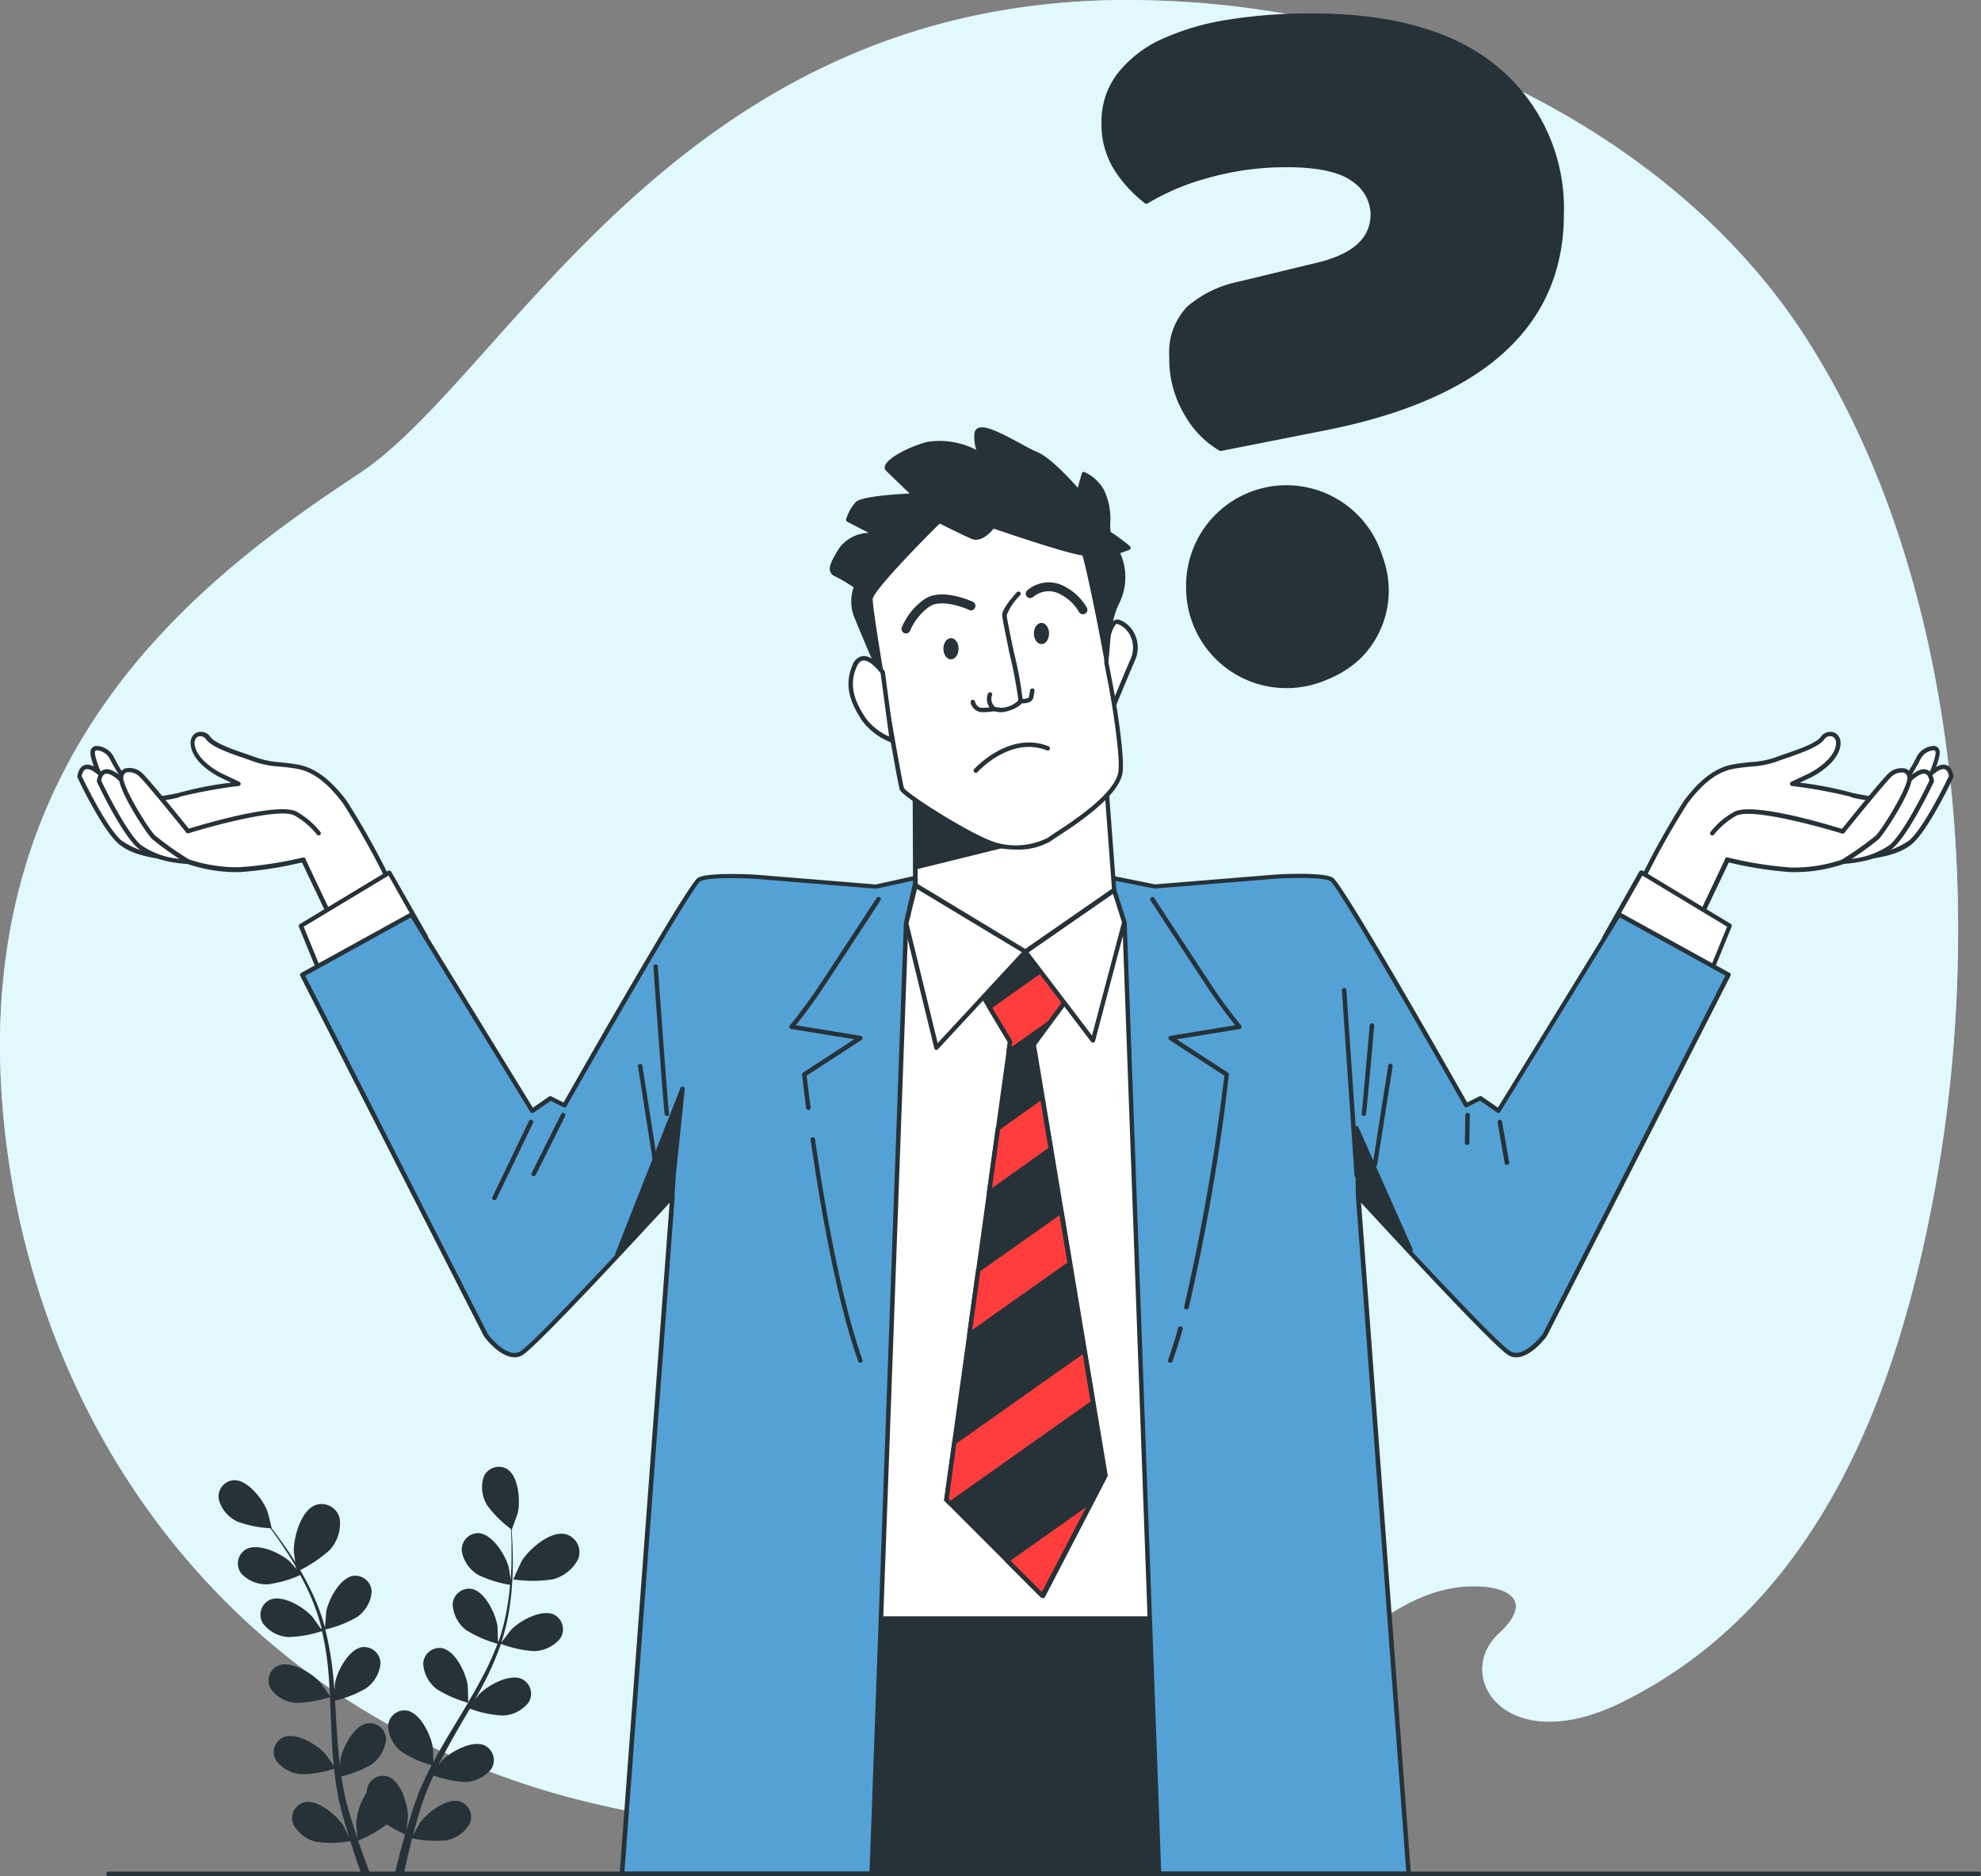 <?xml version="1.0" encoding="UTF-8"?>
<svg xmlns="http://www.w3.org/2000/svg" width="211.228" height="200" viewBox="0 0 211.228 200">
  <rect x="0" y="0" width="211.228" height="200" fill="#808080" stroke="none"/>
  <g id="Etape04" transform="translate(0.003 0.003)">
    <g id="freepik--background-simple--inject-49" transform="translate(-0.003 -0.003)">
      <path id="Tracé_1923" data-name="Tracé 1923" d="M193.873,38.132q-1.092-1.827-2.284-3.583C181.013,19.01,163.409,8.381,146.3,3.557a97.207,97.207,0,0,0-22.875-3.5c-50.39-1.832-68.9,39.713-85.136,50.433S-2.861,79.51.265,117.934c2.379,29.222,19,57.17,49.362,69.882a85.884,85.884,0,0,0,10.538,3.64,100.869,100.869,0,0,0,22.252,3.421c22.956,1.023,41.6-4.515,59.829-18.446,4.239-3.24,8.455-6.894,13.955-7.294,4-.29,7.788,1.142,3.611,5.01-4.91,4.539.756,13.469,13.222,7.265,20.825-10.362,29.389-32.724,33.423-55.461,4.953-27.914,2.555-62.617-12.584-87.819Z" transform="translate(0.003 0.003)" fill="#e2f8fd"></path>
      <path id="Tracé_1924" data-name="Tracé 1924" d="M193.873,38.132q-1.092-1.827-2.284-3.583C181.013,19.01,163.409,8.381,146.3,3.557a97.207,97.207,0,0,0-22.875-3.5c-50.39-1.832-68.9,39.713-85.136,50.433S-2.861,79.51.265,117.934c2.379,29.222,19,57.17,49.362,69.882a85.884,85.884,0,0,0,10.538,3.64,100.869,100.869,0,0,0,22.252,3.421c22.956,1.023,41.6-4.515,59.829-18.446,4.239-3.24,8.455-6.894,13.955-7.294,4-.29,7.788,1.142,3.611,5.01-4.91,4.539.756,13.469,13.222,7.265,20.825-10.362,29.389-32.724,33.423-55.461,4.953-27.914,2.555-62.617-12.584-87.819Z" transform="translate(0.003 0.003)" fill="#e2f8fd" opacity="0.7"></path>
    </g>
    <g id="freepik--Plant--inject-49" transform="translate(23.301 156.377)">
      <path id="Tracé_1925" data-name="Tracé 1925" d="M119.2,348.513a14.1,14.1,0,0,1-4.182,0s.842-1.851.909-1.96c.79-1.275,3.069-3.273,4.7-2.855a1.99,1.99,0,0,1,1.38,2.45c-.019.067-.043.133-.067.2A4.158,4.158,0,0,1,119.2,348.513Z" transform="translate(-83.599 -336.523)" fill="#263238"></path>
      <path id="Tracé_1926" data-name="Tracé 1926" d="M66.172,344.211c-.029,0-.319-2-.324-2.136-.043-1.5.756-4.42,2.341-4.981a1.983,1.983,0,0,1,2.5,1.275,1.781,1.781,0,0,1,.057.214,4.2,4.2,0,0,1-1.085,3.33A14.454,14.454,0,0,1,66.172,344.211Z" transform="translate(-57.821 -333.04)" fill="#263238"></path>
      <path id="Tracé_1927" data-name="Tracé 1927" d="M57.838,361.447a11.583,11.583,0,0,0,3.464-.59c.09.837.2,1.66.343,2.469.067.347.114.709.2,1.037s.162.666.238.994c.186.671.352,1.294.542,1.9.09.319.186.609.281.914-.233-.476-.614-1.237-.657-1.3-.723-1.1-2.764-2.812-4.187-2.422a1.743,1.743,0,0,0-1.166,2.174c.019.057.038.119.062.176a3.718,3.718,0,0,0,2.455,1.851,11.974,11.974,0,0,0,3.616-.071c.238.742.476,1.465.7,2.136.152.442.3.856.442,1.261h.952c-.19-.476-.385-1-.59-1.556s-.447-1.242-.676-1.9a12.779,12.779,0,0,0,3.045-1.727,18.178,18.178,0,0,0,1.965,1.061c-.219.752-.419,1.484-.595,2.17s-.338,1.337-.476,1.955h.952c.119-.557.247-1.128.39-1.746s.314-1.285.476-1.96a12.052,12.052,0,0,0,3.611.219,3.652,3.652,0,0,0,2.522-1.756,1.745,1.745,0,0,0-.852-2.317,1.452,1.452,0,0,0-.152-.062c-1.427-.442-3.516,1.18-4.282,2.255-.048.071-.533.952-.771,1.4.1-.409.214-.814.333-1.237.167-.609.362-1.251.552-1.87l.328-.952c.1-.333.247-.633.371-.952.19-.476.409-.952.628-1.427a11.286,11.286,0,0,0,3.364.7,3.705,3.705,0,0,0,2.76-1.351,1.748,1.748,0,0,0-.471-2.431c-.052-.033-.1-.067-.157-.1-1.327-.652-3.654.638-4.572,1.584-.033.029-.2.247-.409.514.228-.476.476-.914.7-1.365q1.042-1.927,2.189-3.863l.476-.809a11.7,11.7,0,0,0,3.459.733A3.65,3.65,0,0,0,82,353.84a1.746,1.746,0,0,0-.466-2.427,1.817,1.817,0,0,0-.162-.1c-1.327-.652-3.654.633-4.572,1.58-.033.033-.243.3-.476.595.395-.709.78-1.427,1.142-2.136a31.531,31.531,0,0,0,1.622-3.806,11.981,11.981,0,0,0,3.554.771,3.684,3.684,0,0,0,2.764-1.351,1.751,1.751,0,0,0-.471-2.427,1.812,1.812,0,0,0-.162-.1c-1.323-.652-3.654.633-4.572,1.58-.067.067-.8,1.023-1.056,1.375v-.043a22.545,22.545,0,0,0,.9-3.954,30.458,30.458,0,0,0,.295-3.606c.038-1.123,0-2.146-.033-3.055-.024-.476-.057-.952-.09-1.361h.024s.619-1.68.642-1.789c.29-1.285.1-3.939-1.175-4.7a1.749,1.749,0,0,0-2.374.68,1.886,1.886,0,0,0-.081.171,3.64,3.64,0,0,0,.376,3.05,11.963,11.963,0,0,0,2.517,2.507c.029.438.052.9.067,1.427,0,.909.029,1.932-.033,3.05,0,.295-.043.614-.067.923-.071-.528-.176-1.256-.2-1.323-.333-1.275-1.732-3.545-3.2-3.625a1.744,1.744,0,0,0-1.8,1.689c0,.071,0,.143,0,.214a3.651,3.651,0,0,0,1.741,2.536,12.138,12.138,0,0,0,3.411,1.066c-.062.685-.143,1.389-.266,2.117a22.337,22.337,0,0,1-.952,3.892h-.081c0-.476-.043-1.537-.052-1.622-.2-1.308-1.332-3.716-2.788-3.958a1.748,1.748,0,0,0-1.97,1.489,1.235,1.235,0,0,0-.014.19,3.7,3.7,0,0,0,1.427,2.712,12.733,12.733,0,0,0,3.354,1.461,30.771,30.771,0,0,1-1.651,3.63c-.476.871-.952,1.737-1.475,2.6,0-.347-.043-1.718-.057-1.817-.19-1.3-1.327-3.711-2.783-3.954a1.75,1.75,0,0,0-1.946,1.532,1.345,1.345,0,0,0-.01.138,3.649,3.649,0,0,0,1.451,2.707,12.218,12.218,0,0,0,3.33,1.456c-.233.39-.476.785-.7,1.175-.771,1.275-1.551,2.545-2.279,3.83-.252.442-.476.89-.723,1.337,0-.523-.038-1.475-.052-1.556-.19-1.3-1.327-3.711-2.783-3.958a1.753,1.753,0,0,0-1.974,1.494,1.22,1.22,0,0,0-.014.186,3.712,3.712,0,0,0,1.427,2.712,11.533,11.533,0,0,0,3.212,1.427c-.385.747-.752,1.494-1.075,2.246-.138.328-.295.657-.4.98s-.233.642-.352.952c-.214.661-.419,1.275-.6,1.9-.1.314-.176.609-.266.918.071-.533.171-1.375.171-1.451,0-1.323-.752-3.873-2.155-4.334a1.746,1.746,0,0,0-2.174,1.175,1.243,1.243,0,0,0-.043.181,2.134,2.134,0,0,0-.048.385,6.828,6.828,0,0,0-1.1,3.245c0,.081.076,1.085.128,1.594-.138-.4-.271-.8-.4-1.218-.2-.6-.385-1.242-.571-1.865l-.257-.985c-.1-.333-.147-.666-.219-1-.1-.476-.181-1.013-.257-1.527a11.2,11.2,0,0,0,3.2-1.266,3.691,3.691,0,0,0,1.556-2.65A1.74,1.74,0,0,0,65.1,356c-.057,0-.114,0-.176,0-1.465.181-2.7,2.541-2.945,3.84,0,.043-.029.319-.052.652-.062-.5-.124-1.009-.171-1.522-.128-1.456-.214-2.94-.3-4.43,0-.309-.043-.623-.062-.952a11.475,11.475,0,0,0,3.288-1.294,3.652,3.652,0,0,0,1.561-2.65,1.749,1.749,0,0,0-1.741-1.76c-.052,0-.109,0-.162,0-1.465.186-2.7,2.545-2.945,3.84,0,.048-.033.381-.062.757-.062-.809-.133-1.618-.228-2.412a31.884,31.884,0,0,0-.752-4.058,12.231,12.231,0,0,0,3.388-1.323,3.664,3.664,0,0,0,1.561-2.65,1.749,1.749,0,0,0-1.741-1.76c-.052,0-.109,0-.162,0-1.465.186-2.7,2.545-2.945,3.84,0,.1-.1,1.3-.124,1.732v-.048a22.631,22.631,0,0,0-1.427-3.806,31.153,31.153,0,0,0-1.746-3.173c-.59-.952-1.185-1.794-1.718-2.531-.29-.4-.561-.756-.823-1.085h.029s-.414-1.737-.476-1.841c-.476-1.232-2.093-3.33-3.568-3.269A1.75,1.75,0,0,0,48.984,332c0,.062.014.124.024.181a3.666,3.666,0,0,0,2,2.336,11.812,11.812,0,0,0,3.483.7c.266.352.542.728.837,1.151.514.747,1.09,1.594,1.656,2.555.147.257.3.542.452.814-.352-.4-.837-.952-.894-1-.98-.88-3.4-2-4.667-1.256a1.753,1.753,0,0,0-.58,2.407,1.721,1.721,0,0,0,.1.152,3.667,3.667,0,0,0,2.855,1.156,12.249,12.249,0,0,0,3.435-.99c.328.6.647,1.232.952,1.9a22.567,22.567,0,0,1,1.332,3.806l-.076.033c-.281-.409-.885-1.261-.952-1.323-.88-.985-3.154-2.379-4.506-1.765a1.745,1.745,0,0,0-.814,2.336c.029.057.057.109.086.162a3.642,3.642,0,0,0,2.7,1.461,12.344,12.344,0,0,0,3.6-.633,30.989,30.989,0,0,1,.647,3.963c.1.985.152,1.979.2,2.983-.186-.295-.98-1.427-1.047-1.484-.88-.985-3.154-2.379-4.506-1.765a1.745,1.745,0,0,0-.814,2.336c.029.057.057.109.086.162a3.642,3.642,0,0,0,2.7,1.461,11.988,11.988,0,0,0,3.583-.628c0,.476.048.909.062,1.365.062,1.489.114,2.983.209,4.453.033.514.086,1.013.138,1.518-.295-.433-.847-1.208-.9-1.27-.88-.985-3.154-2.379-4.506-1.76a1.743,1.743,0,0,0-.823,2.322c.029.057.062.114.1.171a3.7,3.7,0,0,0,2.7,1.437Z" transform="translate(-48.978 -328.681)" fill="#263238"></path>
    </g>
    <g id="freepik--Symbol--inject-49" transform="translate(117.45 1.434)">
      <path id="Tracé_1928" data-name="Tracé 1928" d="M259.8,49.735a9.868,9.868,0,0,1-3.559-3.616,11.21,11.21,0,0,1-1.67-6.185,6.774,6.774,0,0,1,1.836-5.172,12.02,12.02,0,0,1,5.4-2.617l8.673-2.1q5.567-1.427,5.562-5.338a4.539,4.539,0,0,0-2.055-3.673q-2.055-1.563-7.065-1.556a30.463,30.463,0,0,0-8.564,1.166,25.264,25.264,0,0,0-6.452,2.726,13.724,13.724,0,0,1-3.226-3.506,8.915,8.915,0,0,1-1.337-4.953,8.066,8.066,0,0,1,1.679-5.038,12.314,12.314,0,0,1,4.615-3.559,26.677,26.677,0,0,1,7.008-2.06,55.881,55.881,0,0,1,8.954-.666Q282.71,3.567,289.457,9.4a19.183,19.183,0,0,1,6.728,15.3q0,17.8-25.14,22.8Zm-3.673,14.573a10.7,10.7,0,1,1,21.4,0,10.333,10.333,0,0,1-2.855,7.508,10.7,10.7,0,0,1-18.541-7.508Z" transform="translate(-247.109 -3.316)" fill="#263238"></path>
      <path id="Tracé_1929" data-name="Tracé 1929" d="M266.558,74.7a10.182,10.182,0,1,1,8.012-3.021A10.663,10.663,0,0,1,266.558,74.7Zm0-20.934a10.452,10.452,0,0,0-7.674,17.542c1.817,1.913,4.42,2.855,7.674,2.855A9.68,9.68,0,0,0,277,63.966a10.043,10.043,0,0,0-2.769-7.289,10.219,10.219,0,0,0-7.67-2.888V53.77Zm-7.008-4.115a.239.239,0,0,1-.114-.029,10.136,10.136,0,0,1-3.649-3.7,11.529,11.529,0,0,1-1.7-6.3,7.057,7.057,0,0,1,1.9-5.348,12.163,12.163,0,0,1,5.5-2.669l8.688-2.1c3.616-.952,5.376-2.612,5.376-5.105a4.319,4.319,0,0,0-1.96-3.483c-1.3-.985-3.654-1.508-6.923-1.508a30.362,30.362,0,0,0-8.5,1.156,25.357,25.357,0,0,0-6.39,2.7.244.244,0,0,1-.276,0,14.17,14.17,0,0,1-3.278-3.564,9.188,9.188,0,0,1-1.365-5.091,8.358,8.358,0,0,1,1.718-5.205,12.612,12.612,0,0,1,4.691-3.644,26.967,26.967,0,0,1,7.07-2.079,55.77,55.77,0,0,1,8.992-.671c8.769,0,15.5,1.984,20.016,5.9A19.6,19.6,0,0,1,296.161,24.4c0,11.937-8.521,19.688-25.33,23.037l-11.238,2.222h-.043Zm7.137-30.731c3.373,0,5.8.538,7.208,1.6a4.8,4.8,0,0,1,2.151,3.863c0,2.7-1.927,4.577-5.738,5.567l-8.692,2.136a11.727,11.727,0,0,0-5.291,2.555,6.556,6.556,0,0,0-1.76,5A11.018,11.018,0,0,0,256.2,45.7a9.8,9.8,0,0,0,3.4,3.492l11.152-2.208C287.3,43.684,295.69,36.09,295.69,24.41a19.137,19.137,0,0,0-6.661-15.12c-4.425-3.83-11.052-5.781-19.7-5.781a55.411,55.411,0,0,0-8.916.666,26.429,26.429,0,0,0-6.946,2.036A12.1,12.1,0,0,0,248.94,9.7a7.864,7.864,0,0,0-1.6,4.915,8.7,8.7,0,0,0,1.3,4.82,13.508,13.508,0,0,0,3.04,3.33,26.261,26.261,0,0,1,6.371-2.664,30.847,30.847,0,0,1,8.616-1.161l.019-.019Z" transform="translate(-246.862 -3.018)" fill="#263238"></path>
    </g>
    <g id="freepik--Character--inject-49" transform="translate(8.238 45.548)">
      <path id="Tracé_1930" data-name="Tracé 1930" d="M190.96,259.72l.942,76.191H229.17l-3.064-75.249Z" transform="translate(-108.345 -181.701)" fill="#263238"></path>
      <path id="Tracé_1931" data-name="Tracé 1931" d="M228.9,335.886H191.629a.236.236,0,0,1-.238-.238l-.952-76.191a.263.263,0,0,1,.071-.171.223.223,0,0,1,.176-.067l35.146.952a.242.242,0,0,1,.233.228l3.069,75.221a.229.229,0,0,1-.067.171A.226.226,0,0,1,228.9,335.886Zm-37.035-.476H228.65L225.6,260.632l-34.679-.952Z" transform="translate(-108.072 -181.438)" fill="#263238"></path>
      <path id="Tracé_1932" data-name="Tracé 1932" d="M190.96,202.51,191.9,278.7H229.17l-3.064-75.249Z" transform="translate(-108.345 -151.71)" fill="#fff"></path>
      <path id="Tracé_1933" data-name="Tracé 1933" d="M228.9,278.676H191.629a.236.236,0,0,1-.238-.238l-.952-76.186a.234.234,0,0,1,.071-.171.22.22,0,0,1,.176-.071l35.146.952a.235.235,0,0,1,.233.224l3.064,75.249a.24.24,0,0,1-.067.176A.238.238,0,0,1,228.9,278.676Zm-37.035-.476H228.65L225.6,203.422l-34.679-.952Z" transform="translate(-108.072 -151.448)" fill="#263238"></path>
      <path id="Tracé_1934" data-name="Tracé 1934" d="M215.007,213.841l3.882,6.471L212.1,269.145l10.239,10.243,6.685-12.827-7.655-45.927,3.882-5.281-4.311-6.9Z" transform="translate(-119.427 -154.824)" fill="#263238"></path>
      <path id="Tracé_1935" data-name="Tracé 1935" d="M222.074,279.367a.223.223,0,0,1-.167-.071l-10.243-10.239a.246.246,0,0,1-.067-.2l6.789-48.753-3.835-6.394a.233.233,0,0,1,.043-.3l5.928-5.391a.258.258,0,0,1,.2-.057.225.225,0,0,1,.167.109l4.311,6.9a.246.246,0,0,1,0,.266l-3.806,5.2,7.636,45.827a.242.242,0,0,1-.024.152l-6.661,12.846a.23.23,0,0,1-.176.124l-.09-.014ZM212.083,268.8l9.925,9.925,6.5-12.47-7.641-45.846a.246.246,0,0,1,.043-.181l3.806-5.153-4.077-6.518-5.581,5.067,3.806,6.3a.262.262,0,0,1,.033.157l-6.813,48.72Z" transform="translate(-119.162 -154.565)" fill="#263238"></path>
      <path id="Tracé_1936" data-name="Tracé 1936" d="M223.932,224.248l-.147,1.071,4.33-3.064,2.179-2.964-2.079-3.33-6.494,4.6Z" transform="translate(-124.47 -158.761)" fill="#ff3d3d"></path>
      <path id="Tracé_1937" data-name="Tracé 1937" d="M223.52,225.3a.236.236,0,0,1-.124-.038.239.239,0,0,1-.114-.233l.138-.99-2.17-3.616a.235.235,0,0,1,.067-.319l6.494-4.591a.253.253,0,0,1,.186-.043.237.237,0,0,1,.152.109l2.079,3.33a.246.246,0,0,1,0,.266l-2.174,2.964s-.038.038-.057.052l-4.33,3.064a.267.267,0,0,1-.147.043Zm-1.751-4.915,2.1,3.5a.262.262,0,0,1,.033.157l-.076.523,3.854-2.721,2.06-2.807-1.86-2.974Z" transform="translate(-124.205 -158.501)" fill="#263238"></path>
      <path id="Tracé_1938" data-name="Tracé 1938" d="M221.65,256.079l6.59-4.663-.928-5.567-4.705,3.326Z" transform="translate(-124.433 -174.43)" fill="#ff3d3d"></path>
      <path id="Tracé_1939" data-name="Tracé 1939" d="M221.386,256a.23.23,0,0,1-.124-.033.239.239,0,0,1-.114-.233l.952-6.9a.244.244,0,0,1,.1-.162l4.7-3.33a.231.231,0,0,1,.228-.024.241.241,0,0,1,.143.181l.928,5.567a.243.243,0,0,1-.1.233L221.524,256A.228.228,0,0,1,221.386,256Zm1.18-7-.871,6.252,6.019-4.282-.837-5.043Z" transform="translate(-124.169 -174.141)" fill="#263238"></path>
      <path id="Tracé_1940" data-name="Tracé 1940" d="M229.648,345.923l5.134-9.853-9.1,6.442,3.644,3.644Z" transform="translate(-126.546 -221.725)" fill="#ff3d3d"></path>
      <path id="Tracé_1941" data-name="Tracé 1941" d="M229.062,346.16a.234.234,0,0,1-.171-.071l-3.64-3.644a.234.234,0,0,1-.071-.19.223.223,0,0,1,.1-.171l9.1-6.437a.243.243,0,0,1,.295,0,.233.233,0,0,1,.052.285l-5.129,9.853a.261.261,0,0,1-.076.086l-.324.228A.217.217,0,0,1,229.062,346.16Zm.324-.476Zm-3.6-3.383,3.3,3.3.114-.081,4.653-8.926Z" transform="translate(-126.283 -221.476)" fill="#263238"></path>
      <path id="Tracé_1942" data-name="Tracé 1942" d="M227.027,271.43l-8.83,6.247-.956,6.9L227.955,277Z" transform="translate(-122.121 -187.84)" fill="#ff3d3d"></path>
      <path id="Tracé_1943" data-name="Tracé 1943" d="M216.975,284.553a.231.231,0,0,1-.124-.033.238.238,0,0,1-.114-.238l.952-6.9a.238.238,0,0,1,.1-.162l8.83-6.242a.237.237,0,0,1,.333.052.207.207,0,0,1,.043.1l.923,5.567a.225.225,0,0,1-.1.233L217.1,284.51a.244.244,0,0,1-.128.043Zm1.18-7.022-.88,6.276,10.148-7.18-.842-5.043Z" transform="translate(-121.856 -187.579)" fill="#263238"></path>
      <path id="Tracé_1944" data-name="Tracé 1944" d="M226.8,302.56l-13.85,9.8-.852,6.123.409.409,15.22-10.762Z" transform="translate(-119.427 -204.159)" fill="#ff3d3d"></path>
      <path id="Tracé_1945" data-name="Tracé 1945" d="M212.245,318.864a.258.258,0,0,1-.171-.067l-.409-.409a.246.246,0,0,1-.067-.2l.852-6.123a.244.244,0,0,1,.1-.162l13.85-9.8a.241.241,0,0,1,.333.057.231.231,0,0,1,.038.1l.928,5.567a.247.247,0,0,1-.1.233l-15.225,10.762A.222.222,0,0,1,212.245,318.864Zm-.157-.728.181.181L227.2,307.755l-.837-5.043-13.46,9.516Z" transform="translate(-119.162 -203.896)" fill="#263238"></path>
      <path id="Tracé_1946" data-name="Tracé 1946" d="M215.752,205.41l-9.487,10.244-3.235-13.26,1.013-4.063Z" transform="translate(-114.672 -149.519)" fill="#fff"></path>
      <path id="Tracé_1947" data-name="Tracé 1947" d="M206.046,215.633h-.062a.24.24,0,0,1-.171-.171l-3.231-13.26a.232.232,0,0,1,0-.114l1.013-4.063a.247.247,0,0,1,.138-.162.242.242,0,0,1,.214,0l11.69,7.094a.239.239,0,0,1,.114.171.243.243,0,0,1-.062.2L206.2,215.566A.274.274,0,0,1,206.046,215.633Zm-2.988-13.5,3.116,12.775,8.987-9.706-11.181-6.761Z" transform="translate(-114.433 -149.261)" fill="#263238"></path>
      <path id="Tracé_1948" data-name="Tracé 1948" d="M229.77,205.965l7.222,9.487,3.449-13.041-1.185-3.021Z" transform="translate(-128.69 -150.075)" fill="#fff"></path>
      <path id="Tracé_1949" data-name="Tracé 1949" d="M236.73,215.4a.251.251,0,0,1-.19-.09l-7.222-9.516a.227.227,0,0,1-.043-.181.245.245,0,0,1,.1-.157l9.482-6.575a.251.251,0,0,1,.209-.033.264.264,0,0,1,.152.143l1.185,3.016a.259.259,0,0,1,0,.147L236.954,215.2a.229.229,0,0,1-.186.171l-.038.029Zm-6.88-9.668,6.775,8.9,3.307-12.484-1.047-2.664-9.035,6.247Z" transform="translate(-128.428 -149.787)" fill="#263238"></path>
      <path id="Tracé_1950" data-name="Tracé 1950" d="M56.436,180.446a86.969,86.969,0,0,0-4.853-8.74c-1.618-2.155-3.24-3.454-5.072-3.778s-3.131-.214-4.534-.756-4.211-1.294-4.962-2.265-2.16-.324-1.513,1.294,2.917,2.7,2.917,2.7l1.832.861s-5.933.866-6.366,1.189-5.614.756-5.614.756,2.269,3.992,5.5,5.828,13.384.324,13.384.324l3.021,6.366Z" transform="translate(-23.059 -131.759)" fill="#fff"></path>
      <path id="Tracé_1951" data-name="Tracé 1951" d="M49.938,184.208h-.071a.237.237,0,0,1-.143-.128l-2.95-6.185c-1.427.2-10.282,1.365-13.355-.376a17.7,17.7,0,0,1-5.581-5.952.243.243,0,0,1,0-.228.232.232,0,0,1,.19-.124,36.817,36.817,0,0,0,5.5-.709,36.486,36.486,0,0,1,5.709-1.118l-1.123-.528c-.1-.043-2.379-1.137-3.031-2.821-.414-1.037-.057-1.694.376-1.941a1.2,1.2,0,0,1,1.542.409c.542.7,2.379,1.332,3.74,1.794.419.143.809.276,1.123.395a9.672,9.672,0,0,0,2.574.523c.58.057,1.185.119,1.875.243,1.827.319,3.483,1.551,5.234,3.868a82.878,82.878,0,0,1,4.877,8.778.237.237,0,0,1-.09.309l-6.256,3.778a.32.32,0,0,1-.133.014Zm-3.021-6.842a.238.238,0,0,1,.214.133l2.907,6.128,5.871-3.526a84.137,84.137,0,0,0-4.758-8.507c-1.665-2.217-3.226-3.388-4.924-3.687-.676-.119-1.27-.176-1.841-.233a10.059,10.059,0,0,1-2.75-.533c-.309-.119-.69-.252-1.1-.39-1.484-.509-3.33-1.142-3.963-1.951a.738.738,0,0,0-.928-.295c-.271.157-.476.6-.171,1.351.6,1.518,2.769,2.564,2.793,2.574l1.832.861a.246.246,0,0,1,.138.252.242.242,0,0,1-.2.2,53.451,53.451,0,0,0-6.261,1.142c-.409.309-3.806.638-5.348.771a17.168,17.168,0,0,0,5.234,5.414c3.131,1.775,13.127.309,13.227.295h.038Z" transform="translate(-22.818 -131.505)" fill="#263238"></path>
      <path id="Tracé_1952" data-name="Tracé 1952" d="M22.288,172.3s-1.665-3.545-1.527-4.311,1.6-.276,2.084.766S25,172.3,25,172.3H22.288Z" transform="translate(-19.118 -133.418)" fill="#fff"></path>
      <path id="Tracé_1953" data-name="Tracé 1953" d="M24.74,172.283H22.028a.243.243,0,0,1-.214-.138c-.285-.6-1.694-3.654-1.546-4.453a.663.663,0,0,1,.6-.561A2.162,2.162,0,0,1,22.8,168.4c.476,1.018,2.117,3.492,2.136,3.516a.24.24,0,0,1-.076.333.236.236,0,0,1-.124.038h0Zm-2.56-.476H24.3q-1.042-1.556-1.927-3.207a1.7,1.7,0,0,0-1.427-1,.182.182,0,0,0-.2.176c-.1.485.809,2.669,1.437,4.03Z" transform="translate(-18.859 -133.163)" fill="#263238"></path>
      <path id="Tracé_1954" data-name="Tracé 1954" d="M17.77,172.819s2.588,5.5,4.315,7.013,5.181,1.622,5.181,1.622-4.1-4.32-4.962-5.938-4.011-5.5-4.534-2.7Z" transform="translate(-17.555 -135.627)" fill="#fff"></path>
      <path id="Tracé_1955" data-name="Tracé 1955" d="M27.029,181.43h0c-.143,0-3.559-.128-5.329-1.68s-4.282-6.865-4.372-7.094a.243.243,0,0,1,0-.143c.133-.709.442-1.1.913-1.175,1.342-.2,3.421,2.6,4.063,3.806.837,1.57,4.886,5.838,4.924,5.881a.242.242,0,0,1-.019.343.229.229,0,0,1-.152.062Zm-9.249-8.9c.309.647,2.66,5.5,4.225,6.865a8.49,8.49,0,0,0,4.429,1.513,43.794,43.794,0,0,1-4.582-5.538c-.714-1.332-2.622-3.706-3.568-3.559-.228.038-.4.276-.5.718Z" transform="translate(-17.317 -135.364)" fill="#263238"></path>
      <path id="Tracé_1956" data-name="Tracé 1956" d="M22.15,173.84s2.588,5.5,4.315,7.018,5.181,1.618,5.181,1.618-4.1-4.315-4.962-5.938-4-5.5-4.534-2.7Z" transform="translate(-19.851 -136.163)" fill="#fff"></path>
      <path id="Tracé_1957" data-name="Tracé 1957" d="M31.409,182.454h0c-.143,0-3.554-.128-5.329-1.68s-4.282-6.865-4.372-7.089a.259.259,0,0,1,0-.147q.207-1.063.913-1.17c1.346-.209,3.421,2.6,4.063,3.806.837,1.57,4.886,5.838,4.924,5.885a.234.234,0,0,1,.048.257.236.236,0,0,1-.247.138Zm-9.249-8.9c.309.647,2.66,5.5,4.225,6.865a8.5,8.5,0,0,0,4.434,1.513,42.673,42.673,0,0,1-4.582-5.538c-.709-1.337-2.626-3.7-3.573-3.554C22.427,172.872,22.255,173.115,22.16,173.552Z" transform="translate(-19.614 -135.903)" fill="#263238"></path>
      <path id="Tracé_1958" data-name="Tracé 1958" d="M48.166,179.281a8.083,8.083,0,0,0-2.379-2.051c-1.837-1.185-11.547,1.832-11.547,1.832s-4.425-5.5-5.072-6.042-1.837-.861-2.051.219,2.7,5.709,3.454,6.475A34.334,34.334,0,0,0,34.24,182.3a15.927,15.927,0,0,0,5.5.861,40.538,40.538,0,0,0,6.8-1.075" transform="translate(-22.449 -135.989)" fill="#fff"></path>
      <path id="Tracé_1959" data-name="Tracé 1959" d="M39.048,183.174a16.228,16.228,0,0,1-5.129-.885l-.029-.024a34.928,34.928,0,0,1-3.706-2.622c-.671-.671-3.773-5.438-3.521-6.689a1.03,1.03,0,0,1,.666-.842,2.02,2.02,0,0,1,1.77.476c.609.509,4.325,5.105,5.005,5.952,1.537-.476,9.792-2.926,11.59-1.76a8.8,8.8,0,0,1,2.446,2.122.236.236,0,0,1-.067.324.015.015,0,0,0-.01,0,.227.227,0,0,1-.319-.067l0-.01h0a8.188,8.188,0,0,0-2.317-1.979c-1.427-.928-8.678,1.028-11.347,1.86a.239.239,0,0,1-.257-.076c-1.522-1.9-4.539-5.6-5.038-6.009a1.576,1.576,0,0,0-1.308-.409.584.584,0,0,0-.357.476c-.181.894,2.564,5.433,3.388,6.256a33.8,33.8,0,0,0,3.606,2.545,16.088,16.088,0,0,0,5.391.837,41.091,41.091,0,0,0,6.761-1.037.245.245,0,0,1,.114.476,41.11,41.11,0,0,1-6.846,1.085h-.481Z" transform="translate(-22.21 -135.752)" fill="#263238"></path>
      <path id="Tracé_1960" data-name="Tracé 1960" d="M80.733,202.365l-3.887-6.875-9.416,5.681L69.818,207Z" transform="translate(-43.588 -148.03)" fill="#fff"></path>
      <path id="Tracé_1961" data-name="Tracé 1961" d="M69.57,207.018h-.09a.242.242,0,0,1-.128-.128l-2.379-5.833a.243.243,0,0,1,.1-.295l9.416-5.681a.25.25,0,0,1,.186,0,.245.245,0,0,1,.147.109l3.892,6.837a.263.263,0,0,1,0,.19.221.221,0,0,1-.133.143L69.665,207a.308.308,0,0,1-.1.019Zm-2.093-5.971,2.222,5.419,10.467-4.439-3.635-6.433Z" transform="translate(-43.339 -147.806)" fill="#263238"></path>
      <path id="Tracé_1962" data-name="Tracé 1962" d="M132.108,201.32,128.44,302.661h-26.61l5.381-72.214S92.709,246.3,91.063,247.19s-3.735-1.941-3.735-1.941L67.74,206.82,79.4,200.392l12.846,20.934,1.941-1.346,1.494.747s13.322-23.47,14.354-24.07,5.981-.3,5.981-.3l12.846,1.047,4.353-.952-1.109,4.867Z" transform="translate(-43.75 -148.446)" fill="#54a1d6"></path>
      <path id="Tracé_1963" data-name="Tracé 1963" d="M128.176,302.654h-26.61a.249.249,0,0,1-.176-.076.258.258,0,0,1-.071-.19l5.329-71.529c-2.531,2.76-14.231,15.463-15.744,16.286-1.8.985-3.954-1.9-4.044-2.013l-19.6-38.443a.241.241,0,0,1,.1-.319l11.661-6.428a.243.243,0,0,1,.319.081l12.722,20.72,1.741-1.2a.236.236,0,0,1,.238,0l1.294.647c1.8-3.178,13.284-23.365,14.33-23.96s5.6-.362,6.114-.333l12.846,1.047,4.315-.952a.22.22,0,0,1,.219.062.24.24,0,0,1,.062.224l-1.123,4.839-3.663,101.308a.244.244,0,0,1-.252.233h-.01Zm-26.353-.476h26.139l3.659-101.108v-.048l1.042-4.5-3.982.866h-.071l-12.846-1.047c-1.346-.081-5.034-.2-5.843.266-.8.542-8.968,14.64-14.273,23.984a.238.238,0,0,1-.314.1l-1.37-.685-1.827,1.266a.231.231,0,0,1-.186.038.238.238,0,0,1-.152-.109L79.052,200.466,67.8,206.675l19.478,38.219h0s1.97,2.631,3.411,1.841c1.275-.695,11.081-11.224,16.086-16.7a.232.232,0,0,1,.271-.057.252.252,0,0,1,.143.238l-5.362,71.957Z" transform="translate(-43.486 -148.206)" fill="#263238"></path>
      <path id="Tracé_1964" data-name="Tracé 1964" d="M144.4,253.19l.928-9.23-6.923,17.6,5.847-6.128Z" transform="translate(-80.797 -173.439)" fill="#263238"></path>
      <path id="Tracé_1965" data-name="Tracé 1965" d="M138.148,261.539a.239.239,0,0,1-.128-.038.242.242,0,0,1-.1-.285l6.927-17.6a.244.244,0,0,1,.276-.147.239.239,0,0,1,.181.257l-.952,9.23-.147,2.236a.213.213,0,0,1-.067.147l-5.824,6.128A.23.23,0,0,1,138.148,261.539Zm6.513-16.176-5.847,14.911,4.948-5.191.143-2.155h0Zm-.666,9.787Z" transform="translate(-80.534 -173.177)" fill="#263238"></path>
      <path id="Tracé_1966" data-name="Tracé 1966" d="M147.861,232.232a.236.236,0,0,1-.233-.2c-.152-1.042-1.156-15.115-1.2-15.7a.24.24,0,0,1,.219-.257.243.243,0,0,1,.257.219c0,.147,1.047,14.654,1.194,15.7a.239.239,0,0,1-.2.266l-.033-.029Z" transform="translate(-85 -158.818)" fill="#263238"></path>
      <path id="Tracé_1967" data-name="Tracé 1967" d="M144.855,249.3a.24.24,0,0,1-.238-.2l-1.641-10.467a.233.233,0,0,1,.19-.271h0a.242.242,0,0,1,.276.2l1.641,10.467a.233.233,0,0,1-.19.271h-.043Z" transform="translate(-83.188 -170.501)" fill="#263238"></path>
      <path id="Tracé_1968" data-name="Tracé 1968" d="M110.528,259.467a.2.2,0,0,1-.1,0,.237.237,0,0,1-.109-.314l3.887-8.088a.238.238,0,1,1,.442.176c0,.01-.01.019-.014.029l-3.887,8.088A.228.228,0,0,1,110.528,259.467Z" transform="translate(-66.056 -177.085)" fill="#263238"></path>
      <path id="Tracé_1969" data-name="Tracé 1969" d="M119.328,256.107a.259.259,0,0,1-.1-.024.242.242,0,0,1-.109-.319l3.14-6.28a.233.233,0,0,1,.309-.109h.01a.238.238,0,0,1,.109.319h0l-3.14,6.276a.238.238,0,0,1-.214.133Z" transform="translate(-70.669 -176.265)" fill="#263238"></path>
      <path id="Tracé_1970" data-name="Tracé 1970" d="M186.962,278.854a.236.236,0,0,1-.224-.157c-2.3-6.428-4.03-16.386-5.081-23.613a.236.236,0,0,1,.2-.266.243.243,0,0,1,.271.2c1.047,7.2,2.774,17.128,5.058,23.522a.233.233,0,0,1-.143.3h0a.216.216,0,0,1-.076.014Z" transform="translate(-103.467 -179.13)" fill="#263238"></path>
      <path id="Tracé_1971" data-name="Tracé 1971" d="M178.937,223.674a.24.24,0,0,1-.238-.2c-.285-2.17-.442-3.545-.442-3.554a.241.241,0,0,1,.109-.228l5.462-3.554-6.718-1.094a.235.235,0,0,1-.186-.152.241.241,0,0,1,.043-.238s1.5-1.808,2.974-4.016,6.228-9.516,6.276-9.563a.243.243,0,0,1,.333-.071.237.237,0,0,1,.067.328c-.048.076-4.8,7.356-6.28,9.573-1.118,1.675-2.246,3.116-2.745,3.735l6.913,1.132a.238.238,0,0,1,.2.186.242.242,0,0,1-.1.247l-5.857,3.806c.048.4.19,1.641.423,3.4a.239.239,0,0,1-.2.266h-.019Z" transform="translate(-100.979 -150.898)" fill="#263238"></path>
      <path id="Tracé_1972" data-name="Tracé 1972" d="M367.6,180.446a86.283,86.283,0,0,1,4.858-8.74c1.622-2.155,3.235-3.454,5.072-3.778s3.126-.214,4.529-.756,4.211-1.294,4.967-2.265,2.155-.324,1.508,1.294-2.912,2.7-2.912,2.7l-1.836.861s5.938.866,6.366,1.189,5.614.756,5.614.756-2.269,3.992-5.5,5.828-13.379.324-13.379.324l-3.021,6.366Z" transform="translate(-200.943 -131.759)" fill="#fff"></path>
      <path id="Tracé_1973" data-name="Tracé 1973" d="M373.595,184.208a.263.263,0,0,1-.119-.033l-6.261-3.778a.243.243,0,0,1-.09-.309,85.868,85.868,0,0,1,4.882-8.778c1.737-2.317,3.4-3.549,5.234-3.868.69-.124,1.294-.186,1.875-.243a9.587,9.587,0,0,0,2.612-.5c.319-.119.7-.252,1.123-.395,1.351-.476,3.2-1.094,3.74-1.794a1.2,1.2,0,0,1,1.542-.409c.433.247.795.9.381,1.941-.676,1.684-2.94,2.779-3.035,2.821l-1.123.528a37.982,37.982,0,0,1,5.709,1.118,36.61,36.61,0,0,0,5.491.709.234.234,0,0,1,.219.247.209.209,0,0,1-.033.1,17.644,17.644,0,0,1-5.59,5.919c-3.073,1.741-11.952.576-13.36.376l-2.945,6.185a.233.233,0,0,1-.147.128l-.1.033Zm-5.947-4.106,5.847,3.526L376.4,177.5a.243.243,0,0,1,.252-.133c.1,0,10.1,1.48,13.227-.295a17.2,17.2,0,0,0,5.234-5.414c-1.527-.133-4.939-.476-5.353-.771a51.827,51.827,0,0,0-6.257-1.142.232.232,0,0,1-.2-.2.239.239,0,0,1,.133-.252l1.832-.861s2.193-1.061,2.8-2.574c.3-.752.1-1.194-.171-1.351a.741.741,0,0,0-.952.295c-.628.809-2.479,1.427-3.963,1.951-.409.138-.79.271-1.1.39a10.139,10.139,0,0,1-2.736.533c-.571.057-1.166.114-1.841.233-1.694.3-3.259,1.47-4.92,3.687A83.392,83.392,0,0,0,367.648,180.1Z" transform="translate(-200.682 -131.505)" fill="#263238"></path>
      <path id="Tracé_1974" data-name="Tracé 1974" d="M428.1,172.3s1.665-3.545,1.527-4.311-1.6-.276-2.084.766-2.155,3.545-2.155,3.545Z" transform="translate(-231.238 -133.418)" fill="#fff"></path>
      <path id="Tracé_1975" data-name="Tracé 1975" d="M427.832,172.283H425.12a.247.247,0,0,1-.209-.128.224.224,0,0,1,0-.243s1.66-2.5,2.136-3.516a2.154,2.154,0,0,1,1.9-1.266.663.663,0,0,1,.6.561c.147.8-1.261,3.849-1.546,4.453A.247.247,0,0,1,427.832,172.283Zm-2.269-.476h2.117c.633-1.361,1.532-3.545,1.427-4.03,0-.081-.048-.157-.2-.176a1.7,1.7,0,0,0-1.427,1A37.05,37.05,0,0,1,425.563,171.807Z" transform="translate(-230.968 -133.163)" fill="#263238"></path>
      <path id="Tracé_1976" data-name="Tracé 1976" d="M426.837,172.819s-2.588,5.5-4.315,7.013-5.181,1.622-5.181,1.622,4.1-4.32,4.967-5.938,3.992-5.5,4.529-2.7Z" transform="translate(-227.018 -135.627)" fill="#fff"></path>
      <path id="Tracé_1977" data-name="Tracé 1977" d="M417.081,181.429a.234.234,0,0,1-.214-.143.242.242,0,0,1,.043-.262c.043-.043,4.092-4.311,4.929-5.881.642-1.2,2.721-4.016,4.063-3.806.476.071.776.476.909,1.175a.243.243,0,0,1,0,.143c-.109.228-2.631,5.567-4.377,7.094s-5.186,1.675-5.329,1.679h-.024Zm8.664-9.625c-.952,0-2.812,2.3-3.487,3.564a45.29,45.29,0,0,1-4.582,5.538,8.663,8.663,0,0,0,4.429-1.513c1.565-1.37,3.916-6.218,4.225-6.865-.1-.442-.266-.68-.5-.718h-.086Z" transform="translate(-226.759 -135.363)" fill="#263238"></path>
      <path id="Tracé_1978" data-name="Tracé 1978" d="M422.457,173.84s-2.588,5.5-4.315,7.018-5.181,1.618-5.181,1.618,4.1-4.315,4.967-5.938S421.919,171.038,422.457,173.84Z" transform="translate(-224.722 -136.163)" fill="#fff"></path>
      <path id="Tracé_1979" data-name="Tracé 1979" d="M412.7,182.45a.234.234,0,0,1-.214-.143.224.224,0,0,1,.043-.257c.043-.048,4.087-4.315,4.924-5.885.642-1.2,2.712-4.011,4.063-3.806.476.071.78.476.914,1.17a.26.26,0,0,1,0,.147c-.1.224-2.631,5.567-4.372,7.089s-5.186,1.675-5.329,1.68H412.7Zm8.664-9.625c-.975,0-2.817,2.3-3.487,3.564a43.462,43.462,0,0,1-4.582,5.538,8.663,8.663,0,0,0,4.429-1.513c1.565-1.37,3.916-6.218,4.225-6.865-.1-.438-.266-.68-.5-.714Z" transform="translate(-224.461 -135.899)" fill="#263238"></path>
      <path id="Tracé_1980" data-name="Tracé 1980" d="M383.7,179.281a8.083,8.083,0,0,1,2.379-2.051c1.836-1.185,11.547,1.832,11.547,1.832s4.425-5.5,5.072-6.042,1.837-.861,2.051.219-2.7,5.709-3.454,6.475a34.335,34.335,0,0,1-3.668,2.588,15.927,15.927,0,0,1-5.5.861,40.483,40.483,0,0,1-6.794-1.075" transform="translate(-209.383 -135.989)" fill="#fff"></path>
      <path id="Tracé_1981" data-name="Tracé 1981" d="M392.317,183.2h-.476A40.621,40.621,0,0,1,385,182.115a.245.245,0,1,1,.114-.476,40.486,40.486,0,0,0,6.747,1.07,15.852,15.852,0,0,0,5.391-.837,35.541,35.541,0,0,0,3.606-2.545c.823-.823,3.568-5.362,3.388-6.256a.567.567,0,0,0-.357-.476,1.576,1.576,0,0,0-1.308.409c-.476.414-3.511,4.111-5.038,6.009a.239.239,0,0,1-.257.076c-2.669-.828-9.915-2.783-11.347-1.86a8.1,8.1,0,0,0-2.3,1.974.238.238,0,0,1-.4-.252h0a7.972,7.972,0,0,1,2.445-2.122c1.856-1.2,10.053,1.285,11.595,1.76.68-.847,4.391-5.443,5-5.952a2.02,2.02,0,0,1,1.77-.476,1.022,1.022,0,0,1,.666.842c.252,1.251-2.855,6.019-3.516,6.689a35.38,35.38,0,0,1-3.711,2.622l-.043.024a16.168,16.168,0,0,1-5.119.861Z" transform="translate(-209.118 -135.778)" fill="#263238"></path>
      <path id="Tracé_1982" data-name="Tracé 1982" d="M359.68,202.365l3.887-6.875,9.42,5.681L370.594,207Z" transform="translate(-196.791 -148.03)" fill="#fff"></path>
      <path id="Tracé_1983" data-name="Tracé 1983" d="M370.324,206.991h-.1l-10.914-4.639a.214.214,0,0,1-.128-.143.222.222,0,0,1,0-.19l3.887-6.88a.245.245,0,0,1,.147-.109.25.25,0,0,1,.186,0l9.416,5.686a.241.241,0,0,1,.1.295l-2.379,5.833a.243.243,0,0,1-.128.128.277.277,0,0,1-.086.019ZM359.748,202l10.467,4.439,2.222-5.419-9.04-5.452Z" transform="translate(-196.521 -147.78)" fill="#263238"></path>
      <path id="Tracé_1984" data-name="Tracé 1984" d="M250.394,201.32l3.668,101.341h26.615l-5.386-72.218s14.5,15.848,16.148,16.743,3.74-1.941,3.74-1.941l19.583-38.424-11.638-6.428-12.846,20.934-1.946-1.346-1.494.747s-13.322-23.47-14.354-24.07-5.981-.3-5.981-.3L253.658,197.4l-4.758-.952,1.494,4.867Z" transform="translate(-138.718 -148.446)" fill="#54a1d6"></path>
      <path id="Tracé_1985" data-name="Tracé 1985" d="M280.352,302.635H253.737a.241.241,0,0,1-.238-.233L249.83,201.1l-1.542-4.829a.245.245,0,0,1,.052-.233.248.248,0,0,1,.224-.076l4.758.952,12.822-1.047c.519-.029,5.043-.285,6.118.333s12.527,20.782,14.33,23.96l1.294-.647a.245.245,0,0,1,.243,0l1.737,1.2,12.727-20.72a.236.236,0,0,1,.314-.081l11.661,6.428a.241.241,0,0,1,.1.319l-19.588,38.424c-.109.152-2.255,3.031-4.063,2.041-1.508-.823-13.208-13.526-15.743-16.286l5.314,71.529a.251.251,0,0,1-.067.181A.224.224,0,0,1,280.352,302.635Zm-26.387-.476h26.13L274.728,230.2a.234.234,0,0,1,.148-.238.227.227,0,0,1,.266.057c5.01,5.471,14.811,16,16.086,16.681,1.427.79,3.411-1.846,3.435-1.875l19.459-38.186-11.262-6.209-12.741,20.739a.237.237,0,0,1-.152.109.231.231,0,0,1-.186-.038l-1.827-1.266-1.37.685a.233.233,0,0,1-.309-.1c-5.3-9.344-13.469-23.442-14.273-23.984-.8-.476-4.491-.347-5.847-.266l-12.846,1.047h-.067l-4.377-.866,1.427,4.482v.062l3.673,101.117Z" transform="translate(-138.392 -148.187)" fill="#263238"></path>
      <path id="Tracé_1986" data-name="Tracé 1986" d="M304.171,260.044l-.181-7.294,5.771,12.989Z" transform="translate(-167.597 -178.047)" fill="#263238"></path>
      <path id="Tracé_1987" data-name="Tracé 1987" d="M309.5,265.733a.223.223,0,0,1-.167-.071l-5.59-5.709a.253.253,0,0,1-.071-.162l-.181-7.26a.244.244,0,0,1,.186-.238.235.235,0,0,1,.271.133l5.771,12.989a.233.233,0,0,1-.086.29A.212.212,0,0,1,309.5,265.733Zm-5.353-6.033,4.6,4.691-4.758-10.7Z" transform="translate(-167.335 -177.803)" fill="#263238"></path>
      <path id="Tracé_1988" data-name="Tracé 1988" d="M302.314,241.59a.238.238,0,0,1-.238-.219l-1.346-19.735a.24.24,0,0,1,.219-.257.243.243,0,0,1,.257.219l1.346,19.735a.236.236,0,0,1-.224.252h-.014Z" transform="translate(-165.888 -161.602)" fill="#263238"></path>
      <path id="Tracé_1989" data-name="Tracé 1989" d="M305.37,239.162h-.033a.236.236,0,0,1-.2-.266c.143-1.028.861-9.306.866-9.387a.257.257,0,0,1,.262-.219.242.242,0,0,1,.214.257c-.029.343-.723,8.374-.871,9.416A.24.24,0,0,1,305.37,239.162Z" transform="translate(-168.197 -165.749)" fill="#263238"></path>
      <path id="Tracé_1990" data-name="Tracé 1990" d="M307.885,249.294h-.038a.229.229,0,0,1-.2-.262v-.01l1.646-10.467a.234.234,0,0,1,.271-.2.24.24,0,0,1,.2.271l-1.646,10.467a.232.232,0,0,1-.238.2Z" transform="translate(-169.513 -170.5)" fill="#263238"></path>
      <path id="Tracé_1991" data-name="Tracé 1991" d="M336.605,255.721a.239.239,0,0,1-.233-.2l-.756-4.325a.241.241,0,1,1,.476-.081l.761,4.325a.244.244,0,0,1-.2.276h-.052Z" transform="translate(-184.174 -177.084)" fill="#263238"></path>
      <path id="Tracé_1992" data-name="Tracé 1992" d="M328.523,252.78h0a.248.248,0,0,1-.233-.243l.048-2.955a.26.26,0,0,1,.243-.233.233.233,0,0,1,.233.243h0l-.048,2.95a.236.236,0,0,1-.238.238h0Z" transform="translate(-180.336 -176.265)" fill="#263238"></path>
      <path id="Tracé_1993" data-name="Tracé 1993" d="M262,301.067a.118.118,0,0,1-.081,0,.236.236,0,0,1-.147-.3c.362-1.009.723-2.151,1.075-3.4a.239.239,0,0,1,.3-.171.246.246,0,0,1,.176.3c-.357,1.256-.723,2.412-1.085,3.426A.238.238,0,0,1,262,301.067Z" transform="translate(-145.461 -201.343)" fill="#263238"></path>
      <path id="Tracé_1994" data-name="Tracé 1994" d="M261.626,244.958h-.062a.242.242,0,0,1-.171-.285,226.719,226.719,0,0,0,4.282-24.636l-5.857-3.806a.239.239,0,0,1,.09-.433l6.923-1.132c-.476-.618-1.627-2.06-2.745-3.735-1.48-2.217-6.233-9.516-6.28-9.573a.238.238,0,0,1,.4-.257c.048.071,4.8,7.351,6.276,9.563s2.964,4,2.978,4.016a.251.251,0,0,1,.038.238.235.235,0,0,1-.186.152l-6.718,1.094,5.467,3.554a.242.242,0,0,1,.1.228,222.358,222.358,0,0,1-4.282,24.84A.238.238,0,0,1,261.626,244.958Z" transform="translate(-143.37 -150.92)" fill="#263238"></path>
      <path id="Tracé_1995" data-name="Tracé 1995" d="M205.07,176.011l.043,10.167,11.709,7.08,9.487-6.575-.875-11.533s-7.332,4.758-8.3,4.958S205.07,176.011,205.07,176.011Z" transform="translate(-115.741 -137.368)" fill="#fff"></path>
      <path id="Tracé_1996" data-name="Tracé 1996" d="M216.539,193.261a.23.23,0,0,1-.124-.033l-11.723-7.061a.251.251,0,0,1-.119-.2L204.53,175.8a.241.241,0,0,1,.247-.238.216.216,0,0,1,.076.014c4.282,1.656,11.257,4.225,11.937,4.087s5.291-3.031,8.226-4.924a.228.228,0,0,1,.233,0,.243.243,0,0,1,.133.2l.861,11.533a.238.238,0,0,1-.1.214l-9.482,6.575A.254.254,0,0,1,216.539,193.261Zm-11.471-7.451,11.462,6.932,9.249-6.413-.823-11c-1.561,1.009-7.137,4.577-8.041,4.758s-9.454-3.04-11.894-3.982l.048,9.706Z" transform="translate(-115.458 -137.133)" fill="#263238"></path>
      <path id="Tracé_1997" data-name="Tracé 1997" d="M205.279,186.151,216.4,183.4,205.16,178.81Z" transform="translate(-115.789 -139.286)" fill="#263238"></path>
      <path id="Tracé_1998" data-name="Tracé 1998" d="M205.017,186.128a.238.238,0,0,1-.147-.048.234.234,0,0,1-.09-.186l-.119-7.346a.242.242,0,0,1,.1-.2.233.233,0,0,1,.224,0l11.238,4.587a.234.234,0,0,1,.147.238.249.249,0,0,1-.181.214l-11.119,2.75-.057-.01Zm.128-7.218.1,6.661,10.12-2.507Z" transform="translate(-115.526 -139.029)" fill="#263238"></path>
      <path id="Tracé_1999" data-name="Tracé 1999" d="M215.692,121.92s-.109-4.634,1.185-7.222a6.067,6.067,0,0,0,0-5.391l1.194-.433a21.171,21.171,0,0,0-2.046-1.508c-.324-.109.214-3.016-.757-4.529A4.286,4.286,0,0,0,213.327,101l-.538,1.941s-2.912-3.449-4.529-4.1-6.247-3.773-6.366-2.155a2.912,2.912,0,0,0,.542,2.265s-3.235-1.837-5.709-1.189-4.853,2.16-4.315,2.7,2.912,2.8,2.912,2.8-5.5.214-6.142.861a4.8,4.8,0,0,0-.952,1.727l3.126,1.618s-2.8-.219-3.882,1.508-1.294,2.379-.538,2.693a18.333,18.333,0,0,1,2.155,1.294,4.093,4.093,0,0,0,.109,3.449c.866,2.155,2.907,6.9,2.907,6.9s.756-7.765,1.294-9.273,7.227-5.067,8.193-5.391,7.765,1.508,8.2,1.508,3.231,10.891,3.878,11.319a4.748,4.748,0,0,0,2.022.433Z" transform="translate(-106 -95.999)" fill="#263238"></path>
      <path id="Tracé_2000" data-name="Tracé 2000" d="M191.817,123.3a.238.238,0,0,1-.214-.147c0-.048-2.06-4.758-2.917-6.9a4.611,4.611,0,0,1-.186-3.454,16.462,16.462,0,0,0-1.951-1.161.88.88,0,0,1-.552-.542c-.162-.519.2-1.247.985-2.5a4.033,4.033,0,0,1,3.14-1.6l-2.3-1.189a.227.227,0,0,1-.119-.276,4.933,4.933,0,0,1,1.028-1.827c.59-.59,4.187-.828,5.747-.909-.7-.671-2.112-2.022-2.512-2.422a.476.476,0,0,1-.124-.5c.233-.861,2.593-2.079,4.544-2.588a8.606,8.606,0,0,1,5.2.861,4.23,4.23,0,0,1-.2-1.722.668.668,0,0,1,.343-.58c.718-.395,2.341.419,4.553,1.618.7.381,1.37.742,1.794.913,1.365.542,3.54,2.926,4.33,3.806l.419-1.513a.261.261,0,0,1,.119-.147.212.212,0,0,1,.186,0,4.433,4.433,0,0,1,2.065,1.9,7.151,7.151,0,0,1,.666,3.616,6.308,6.308,0,0,0,.038.847,21.325,21.325,0,0,1,2.051,1.518.247.247,0,0,1,.086.228.243.243,0,0,1-.157.181l-.952.343a6.246,6.246,0,0,1-.114,5.362c-1.251,2.507-1.161,7.065-1.161,7.113a.234.234,0,0,1-.071.171.223.223,0,0,1-.167.071,4.8,4.8,0,0,1-2.179-.476c-.352-.233-.866-1.784-2.231-6.328-.614-2.032-1.365-4.539-1.622-4.962-.219-.029-.7-.143-1.727-.381-1.841-.433-5.671-1.337-6.29-1.132-1.009.338-7.555,3.873-8.045,5.234-.519,1.465-1.27,9.135-1.28,9.211a.237.237,0,0,1-.2.214Zm-1.037-15.858c-.7,0-2.593.124-3.4,1.427-.633,1.018-1.037,1.765-.952,2.1,0,.062.071.157.29.252a17.939,17.939,0,0,1,2.193,1.313.236.236,0,0,1,.071.319,3.962,3.962,0,0,0,.124,3.24c.633,1.58,1.9,4.587,2.545,6.052a70.8,70.8,0,0,1,1.213-8.417c.6-1.689,7.555-5.272,8.345-5.533.685-.233,3.487.395,6.542,1.113.823.2,1.6.376,1.727.381.314,0,.433.181,1.97,5.291a46.045,46.045,0,0,0,2.051,6.076,3.949,3.949,0,0,0,1.665.381c0-1.013.067-4.791,1.213-7.084a5.908,5.908,0,0,0,0-5.172.241.241,0,0,1,.1-.324l.033-.014.79-.285a14.628,14.628,0,0,0-1.646-1.208c-.281-.09-.281-.433-.29-1.266a6.627,6.627,0,0,0-.59-3.359,4.8,4.8,0,0,0-1.589-1.622l-.476,1.665a.238.238,0,0,1-.176.171.242.242,0,0,1-.233-.081c-.029-.033-2.893-3.411-4.434-4.03a20.483,20.483,0,0,1-1.846-.952c-1.427-.766-3.549-1.9-4.1-1.622-.024,0-.086.048-.1.2a2.888,2.888,0,0,0,.476,2.084.245.245,0,0,1-.3.371c-.029,0-3.178-1.775-5.538-1.161-2.208.576-4.073,1.765-4.206,2.255.533.571,2.888,2.817,2.912,2.855a.236.236,0,0,1,0,.338.231.231,0,0,1-.162.071c-2.246.086-5.586.39-5.985.795a4.178,4.178,0,0,0-.847,1.427l2.945,1.522a.24.24,0,0,1,.119.276.246.246,0,0,1-.247.176.741.741,0,0,0-.214-.019Z" transform="translate(-105.724 -95.738)" fill="#263238"></path>
      <path id="Tracé_2001" data-name="Tracé 2001" d="M202.429,116.085s-7.222,7.137-7.332,8.3,3.126,19.621,3.33,20.268,7.869,5.5,10.239,6.038a7.944,7.944,0,0,0,5.5-.647c.647-.538,6.9-4.1,7.546-7.008s-3.411-22.747-3.887-23.5S207.282,113.925,202.429,116.085Z" transform="translate(-110.512 -106.117)" fill="#fff"></path>
      <path id="Tracé_2002" data-name="Tracé 2002" d="M210.293,150.9a9.05,9.05,0,0,1-1.927-.2c-2.26-.514-10.144-5.381-10.415-6.185-.295-.885-3.459-19.183-3.354-20.363s6.185-7.251,7.4-8.45a.188.188,0,0,1,.071-.048c4.8-2.131,15.154,2.56,15.7,3.549.447.78,4.567,20.682,3.906,23.67-.552,2.488-4.958,5.372-6.837,6.6-.385.252-.685.447-.79.538A6.921,6.921,0,0,1,210.293,150.9ZM202.3,116.054c-2.774,2.731-7.16,7.322-7.232,8.122-.1,1.071,3.059,19.359,3.33,20.168.333.628,7.689,5.343,10.067,5.881a7.621,7.621,0,0,0,5.3-.595c.124-.1.4-.29.833-.571,1.832-1.2,6.123-4.006,6.632-6.309.623-2.8-3.426-22.523-3.854-23.313C216.978,118.823,207.1,114,202.3,116.054Z" transform="translate(-110.25 -105.886)" fill="#263238"></path>
      <path id="Tracé_2003" data-name="Tracé 2003" d="M210.51,114.415s2.5,1.237,3.535,1.7,2.174-1.147,2.174-1.147,8.864,3.04,9.706,2.9-2.379-3.473-5.709-4.734S210.529,112.026,210.51,114.415Z" transform="translate(-118.593 -104.446)" fill="#263238"></path>
      <path id="Tracé_2004" data-name="Tracé 2004" d="M225.595,117.839c-1.147,0-7.822-2.255-9.573-2.855-.333.409-1.351,1.527-2.379,1.085s-3.516-1.694-3.54-1.708a.238.238,0,0,1-.133-.214,1.661,1.661,0,0,1,.823-1.38c1.9-1.289,6.59-1.123,9.225-.119,2.921,1.109,6.061,3.978,5.976,4.839a.38.38,0,0,1-.328.347h-.071Zm-9.658-3.373h.081a91.448,91.448,0,0,0,9.516,2.888c-.2-.652-2.769-3.178-5.662-4.282-2.512-.952-7.061-1.109-8.783.071a1.266,1.266,0,0,0-.609.847c.547.266,2.507,1.237,3.383,1.622.7.309,1.6-.666,1.9-1.066a.219.219,0,0,1,.171-.081Z" transform="translate(-118.31 -104.183)" fill="#263238"></path>
      <path id="Tracé_2005" data-name="Tracé 2005" d="M220.781,145.414a1.207,1.207,0,0,1-.186,0l-.6-.1a7.872,7.872,0,0,1-1.294.1,1.321,1.321,0,0,1-1.2-1.042.238.238,0,0,1,.461-.114c0,.029.186.685.742.685a7.306,7.306,0,0,0,1.247-.1h.1l.647.1a2.735,2.735,0,0,0,1.9-.79,47.689,47.689,0,0,0-.952-5.019c-.476-2.341-.78-3.806-.78-4.087,0-.7,1.313-2.146,1.575-2.426a.244.244,0,0,1,.338,0,.236.236,0,0,1,0,.338h0a6.073,6.073,0,0,0-1.427,2.1c0,.266.409,2.246.771,3.992a36.919,36.919,0,0,1,.952,5.234c-.171.514-1.532,1.123-2.293,1.123Z" transform="translate(-122.251 -115.04)" fill="#263238"></path>
      <path id="Tracé_2006" data-name="Tracé 2006" d="M228.758,155.841a2.6,2.6,0,0,1-.428-.038.238.238,0,0,1-.186-.281h0a.229.229,0,0,1,.271-.186h.01a1.352,1.352,0,0,0,.8-.071.26.26,0,0,0,.1-.167l.1-.647a.244.244,0,0,1,.276-.2.232.232,0,0,1,.2.266v0l-.109.647a.723.723,0,0,1-.3.476,1.347,1.347,0,0,1-.737.19Z" transform="translate(-127.834 -126.414)" fill="#263238"></path>
      <path id="Tracé_2007" data-name="Tracé 2007" d="M221.918,157.113a.222.222,0,0,1-.133-.043,1.57,1.57,0,0,1-.519-1.779.241.241,0,0,1,.281-.186.239.239,0,0,1,.186.281.1.1,0,0,1-.019.052,1.1,1.1,0,0,0,.347,1.242.237.237,0,0,1,.048.333.228.228,0,0,1-.19.1Z" transform="translate(-124.182 -126.858)" fill="#263238"></path>
      <path id="Tracé_2008" data-name="Tracé 2008" d="M218.417,169.591a.258.258,0,0,1-.162-.057.244.244,0,0,1,0-.338c.038-.043,3.716-4.1,7.922-2.436a.238.238,0,1,1-.176.442h0c-3.9-1.537-7.356,2.269-7.389,2.312A.248.248,0,0,1,218.417,169.591Z" transform="translate(-122.618 -132.76)" fill="#263238"></path>
      <path id="Tracé_2009" data-name="Tracé 2009" d="M202.51,137.348a.4.4,0,0,1-.167-.033.477.477,0,0,1-.276-.609,6.93,6.93,0,0,1,2.445-3.031c1.817-1.213,4.967.224,5.1.285a.48.48,0,1,1-.4.871c-.771-.362-3.031-1.123-4.168-.362a6.023,6.023,0,0,0-2.084,2.574.479.479,0,0,1-.447.309Z" transform="translate(-114.152 -115.371)" fill="#263238"></path>
      <path id="Tracé_2010" data-name="Tracé 2010" d="M235.975,133.887a.475.475,0,0,1-.423-.252,4.892,4.892,0,0,0-2.346-2.046,2.572,2.572,0,0,0-2.531.447.474.474,0,0,1-.671-.029h0a.474.474,0,0,1,.033-.671,3.532,3.532,0,0,1,3.506-.633,5.862,5.862,0,0,1,2.855,2.484.482.482,0,0,1-.19.647h0a.46.46,0,0,1-.224.057Z" transform="translate(-128.748 -113.955)" fill="#263238"></path>
      <ellipse id="Ellipse_55" data-name="Ellipse 55" cx="0.809" cy="1.132" rx="0.809" ry="1.132" transform="translate(92.35 22.472)" fill="#263238"></ellipse>
      <path id="Tracé_2011" data-name="Tracé 2011" d="M233.318,140.7c0,.623-.366,1.132-.809,1.132s-.809-.509-.809-1.132.362-1.132.809-1.132S233.318,140.079,233.318,140.7Z" transform="translate(-129.701 -118.716)" fill="#263238"></path>
      <path id="Tracé_2012" data-name="Tracé 2012" d="M194.1,149.009s-2.046-2.907-3.016-.647,0,4.1.952,5.609a6.757,6.757,0,0,0,3.016,2.265Z" transform="translate(-108.2 -122.874)" fill="#fff"></path>
      <path id="Tracé_2013" data-name="Tracé 2013" d="M194.773,156.2a.232.232,0,0,1-.081,0,6.95,6.95,0,0,1-3.135-2.379c-1.09-1.694-1.96-3.568-.99-5.828a1.425,1.425,0,0,1,1.1-1c1.08-.109,2.2,1.427,2.327,1.608a.205.205,0,0,1,.043.1l.952,7.222a.241.241,0,0,1-.09.219A.226.226,0,0,1,194.773,156.2Zm-2.988-8.735h-.067c-.285.029-.523.271-.714.714-.928,2.16,0,3.911.952,5.386a6.245,6.245,0,0,0,2.526,2.008l-.909-6.751c-.314-.419-1.142-1.356-1.794-1.356h0Z" transform="translate(-107.918 -122.605)" fill="#263238"></path>
      <path id="Tracé_2014" data-name="Tracé 2014" d="M248.1,141.159s.214-2.051,1.08-1.837a2.981,2.981,0,0,1,1.508,4.1c-.971,2.26-1.941,4.639-1.941,4.639l-.875-4.42Z" transform="translate(-138.178 -118.578)" fill="#fff"></path>
      <path id="Tracé_2015" data-name="Tracé 2015" d="M248.531,148.042h0a.243.243,0,0,1-.209-.2l-.861-4.42v-.067l.214-2.479h0c0-.152.176-1.5.78-1.927a.714.714,0,0,1,.595-.109,2.887,2.887,0,0,1,1.651,1.513,3.317,3.317,0,0,1,0,2.907c-.952,2.236-1.932,4.61-1.941,4.634A.234.234,0,0,1,248.531,148.042Zm-.623-4.672.7,3.611c.366-.88,1-2.426,1.641-3.906a2.9,2.9,0,0,0,0-2.507,2.431,2.431,0,0,0-1.342-1.266.223.223,0,0,0-.209.038,2.812,2.812,0,0,0-.576,1.584Z" transform="translate(-137.963 -118.324)" fill="#263238"></path>
    </g>
    <g id="freepik--Line--inject-49" transform="translate(11.326 199.521)">
      <path id="Tracé_2016" data-name="Tracé 2016" d="M223.47,419.836H24.048a.238.238,0,1,1,0-.476H223.47a.236.236,0,0,1,.238.238A.245.245,0,0,1,223.47,419.836Z" transform="translate(-23.81 -419.36)" fill="#263238"></path>
    </g>
  </g>
</svg>
